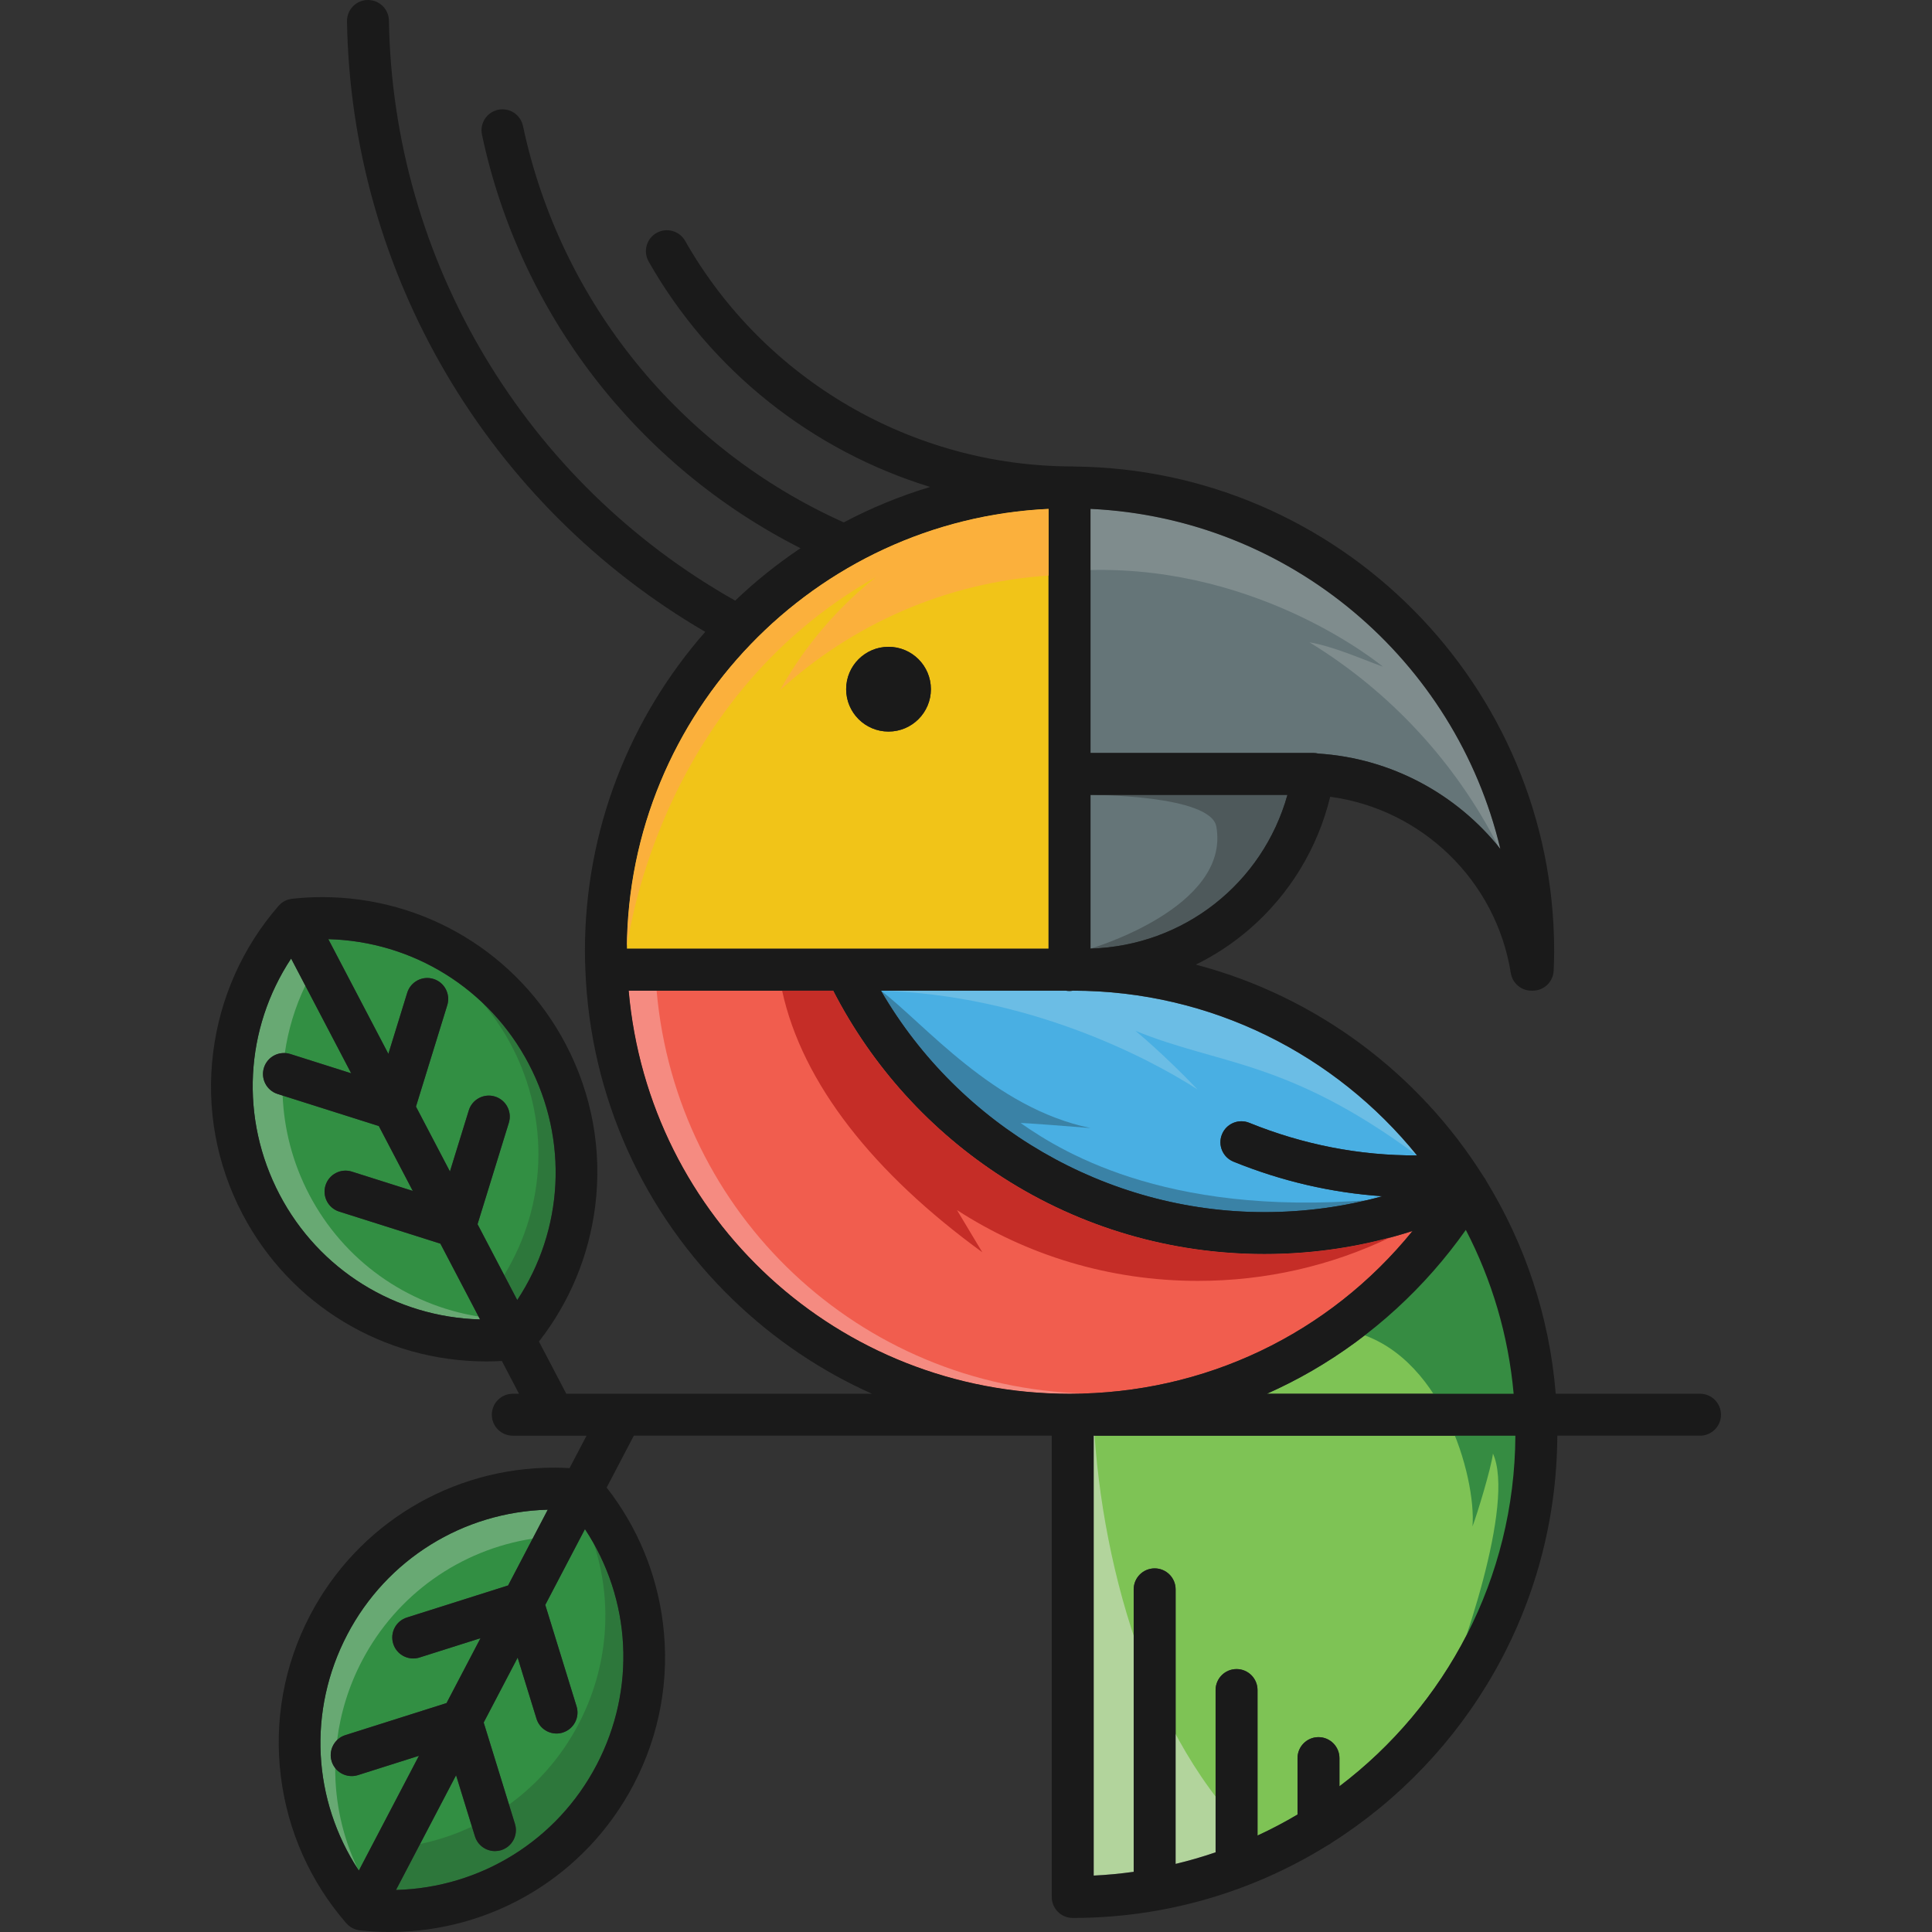 <?xml version="1.0" encoding="UTF-8"?><svg xmlns="http://www.w3.org/2000/svg" id="Layer_1" data-name="Layer 1" viewBox="0 0 1988.99 1988.99"><rect x="0" y="0" width="1988.99" height="1988.99" fill="#333333" stroke="none"/><defs><style> .cls-1 { fill: none; } .cls-2 { fill: #f15d4e; } .cls-3 { fill: #49afe3; } .cls-4, .cls-5, .cls-6 { fill: #1a1a1a; } .cls-4, .cls-7, .cls-8 { opacity: .2; } .cls-5, .cls-9 { opacity: .3; } .cls-7, .cls-10, .cls-9 { fill: #e6e6e5; } .cls-10 { opacity: .5; } .cls-11 { fill: #c52d27; } .cls-12 { fill: #f1c418; } .cls-13 { fill: #368c42; } .cls-14 { fill: #7ec355; } .cls-8 { fill: #f7f6ec; } .cls-15 { fill: #fbb03c; } .cls-16 { fill: #657578; } .cls-17 { fill: #f58b81; } .cls-18 { fill: #328f43; } </style></defs><path class="cls-3" d="M1301.61,1247.87c41.63,0,82.26-5.5,121.52-16.36-52.35-3.57-103.67-15.46-153.24-35.59-11.04-4.48-16.36-17.06-11.88-28.11,4.48-11.04,17.06-16.37,28.11-11.88,55.59,22.56,113.58,33.82,172.71,33.57-83.61-103.36-211.39-169.6-354.37-169.62-1.11.17-2.23.34-3.38.34-1.3,0-2.58-.11-3.83-.34h-190.34c80.81,139.53,232.1,227.98,394.69,227.98Z"/><path class="cls-8" d="M906.92,1019.89c149.41,4.5,272.64,67.3,325.92,101.68-35.17-36.81-63.93-60.37-63.93-60.37,86.18,35.34,156.49,29.45,289.92,128.31-4.98-31.14-37.37-73.83-37.37-73.83l-197.43-95.79-208.93-16.11-108.18,16.11Z"/><path class="cls-5" d="M906.92,1019.89c44.87,33.95,115.72,120.82,215.75,141.43-73.7-5.89-71.92-5.15-71.92-5.15,46.07,32.39,159.44,100.12,380.15,77.3l-69.8,32.72-257.17-34.19-197-172.26v-36.81"/><path class="cls-14" d="M1125.96,1930.89c13.9-.66,27.62-2,41.17-3.88v-290.8c0-11.92,9.67-21.58,21.58-21.58s21.58,9.66,21.58,21.58v282.66c13.99-3.34,27.71-7.33,41.16-11.93v-167.07c0-11.93,9.66-21.58,21.58-21.58s21.58,9.65,21.58,21.58v149.85c14.14-6.52,27.87-13.77,41.19-21.65v-58.11c0-11.92,9.66-21.59,21.57-21.59s21.58,9.67,21.58,21.59v29.04c109.35-82.83,180.35-213.71,181.12-360.97h-434.12v452.84Z"/><path class="cls-10" d="M1125.96,1463.58c8.31,155.46,62.52,343.36,178.23,442.13,0,0-159.81,64.63-200.25,40.01l22.03-482.14Z"/><path class="cls-14" d="M1350.47,1411.32c-15.02,8.68-30.49,16.52-46.29,23.56h254.11c-5.38-60.36-22.56-117.37-49.23-168.7-41.66,59.09-95.89,108.87-158.59,145.14Z"/><path class="cls-13" d="M1515.09,1247.87l-126.38,122.19c95.58,20.22,131.22,151.26,127.22,201.37,5.01-13.06,19.4-60.73,21.06-74.98,23.18,51.21-32.04,209.86-56.45,263.51,164.3-194.42,87.01-485.91,34.54-512.08Z"/><path class="cls-16" d="M1325.41,818.34h-202.74v158.25c96.06-2.84,177.25-67.19,202.74-158.25Z"/><path class="cls-5" d="M1122.67,818.34s123.79-.22,129.55,32.68c14.62,83.57-129.55,125.57-129.55,125.57l64.78,17.9,116.73-88.08,38.83-102.58-220.34,14.5Z"/><path class="cls-18" d="M357.52,1682.79c-41.08,78.46-35.78,170.64,11.89,242.96l61.87-118.18-62.75,19.89c-2.16.68-4.36,1-6.52,1-9.16,0-17.65-5.87-20.57-15.07-3.6-11.35,2.69-23.49,14.06-27.08l104.19-33.01,34.98-66.81-62.75,19.88c-2.16.68-4.36,1.01-6.52,1.01-9.16,0-17.66-5.88-20.57-15.08-3.61-11.35,2.69-23.49,14.05-27.08l104.19-33,40.83-78c-87.17,2.3-165.84,51.09-206.41,128.56Z"/><path class="cls-1" d="M341.46,1813.39c.81,2.57,2.09,4.83,3.65,6.82.05-9.58.72-19.17,1.94-28.74-5.66,5.51-8.14,13.88-5.59,21.92Z"/><path class="cls-9" d="M341.46,1813.39c-2.55-8.04-.07-16.41,5.59-21.92,3.54-27.93,11.96-55.58,25.64-81.71,35.73-68.23,101.03-114.19,175.66-125.75l15.59-29.78c-87.17,2.3-165.84,51.09-206.41,128.56-40.79,77.91-35.8,169.32,10.94,241.4-15.67-32.7-23.53-68.22-23.36-103.98-1.56-1.99-2.84-4.26-3.65-6.82Z"/><path class="cls-2" d="M1454.28,1267.25c-49.02,15.78-100.14,23.78-152.67,23.78-95.84,0-188.95-27.26-269.23-78.84-74.29-47.74-134.41-114.05-174.61-192.3h-210.54c20.6,234.47,215.81,414.99,453.86,414.99,139.36,0,267.24-61.67,353.2-167.64Z"/><path class="cls-17" d="M675.99,1019.89h-28.76c20.6,234.47,215.81,414.99,453.86,414.99,5.35,0,10.67-.12,15.98-.3-232.21-6.34-420.84-184.45-441.08-414.69Z"/><path class="cls-18" d="M544.4,1095.42c-40.56-77.48-119.24-126.28-206.42-128.58l61.84,118.11,19.4-62.9c3.52-11.38,15.59-17.78,26.98-14.25,11.39,3.51,17.77,15.6,14.26,26.98l-32.24,104.45,34.98,66.81,19.41-62.9c3.51-11.39,15.59-17.78,26.97-14.26,11.39,3.52,17.77,15.6,14.26,26.98l-32.23,104.45,40.86,78.05c47.68-72.32,52.98-164.5,11.91-242.96Z"/><path class="cls-4" d="M544.4,1095.42c-12.65-24.16-29.02-45.53-48.18-63.58,11.64,13.6,21.95,28.55,30.48,44.85,39.79,75.99,35.95,164.79-7.64,236.01l13.44,25.67c47.68-72.32,52.98-164.5,11.91-242.96Z"/><path class="cls-12" d="M1079.51,523.89c-240.54,11.28-432.92,209.87-434.17,452.85h434.17v-452.85ZM914.73,753.14c-24.09,0-43.62-19.53-43.62-43.62s19.53-43.62,43.62-43.62,43.63,19.54,43.63,43.62-19.54,43.62-43.63,43.62Z"/><path class="cls-1" d="M945.77,740.15c-6.54-3.93-14.18-6.22-22.37-6.22-12.15,0-23.13,4.98-31.04,12.99,6.55,3.92,14.18,6.22,22.37,6.22,12.15,0,23.14-4.98,31.05-12.99Z"/><path class="cls-18" d="M579.31,1783.67c-2.12.66-4.26.97-6.36.97-9.22,0-17.75-5.96-20.62-15.23l-19.4-62.9-34.98,66.81,32.23,104.45c3.51,11.39-2.88,23.46-14.26,26.98-2.12.64-4.26.95-6.37.95-9.22,0-17.75-5.95-20.61-15.22l-19.41-62.9-61.84,118.12c87.18-2.3,165.87-51.11,206.42-128.58,41.08-78.46,35.77-170.64-11.91-242.96l-40.86,78.04,32.22,104.45c3.51,11.4-2.87,23.47-14.26,26.99Z"/><path class="cls-1" d="M488.93,1890.49c2.86,9.27,11.39,15.22,20.61,15.22,2.1,0,4.25-.31,6.37-.95,11.39-3.52,17.77-15.6,14.26-26.98l-6.14-19.89c-11.99,8.72-24.79,16.24-38.19,22.59l3.09,10.02Z"/><path class="cls-4" d="M611.37,1589.33c19.73,60.15,15.04,126.78-15.79,185.69-17.53,33.46-42.18,61.54-71.54,82.86l6.14,19.89c3.51,11.39-2.88,23.46-14.26,26.98-2.12.64-4.26.95-6.37.95-9.22,0-17.75-5.95-20.61-15.22l-3.09-10.02c-16.92,8.01-34.82,14.04-53.4,17.94l-24.76,47.3c87.18-2.3,165.87-51.11,206.42-128.58,38.26-73.09,36.23-158.06-2.74-227.81Z"/><path class="cls-18" d="M335.15,1220.24c3.6-11.36,15.74-17.67,27.09-14.06l62.74,19.88-34.98-66.81-104.19-33.01c-11.36-3.6-17.66-15.72-14.06-27.09,3.6-11.36,15.72-17.66,27.09-14.06l62.73,19.88-61.86-118.17c-47.68,72.32-52.97,164.5-11.9,242.95,40.56,77.47,119.23,126.27,206.41,128.58l-40.84-78.01-104.18-33c-11.36-3.59-17.65-15.72-14.06-27.08Z"/><path class="cls-1" d="M293.22,1084.19c-9.5-.4-18.46,5.46-21.47,14.96-3.6,11.36,2.69,23.49,14.06,27.09l5.18,1.64c-.6-14.63.14-29.25,2.24-43.69Z"/><path class="cls-9" d="M318.3,1229.76c-16.97-32.4-25.9-67.16-27.32-101.88l-5.18-1.64c-11.36-3.6-17.66-15.72-14.06-27.09,3.01-9.5,11.97-15.36,21.47-14.96,3.46-23.91,10.45-47.34,21.12-69.45l-14.63-27.93c-47.68,72.32-52.97,164.5-11.9,242.95,40.56,77.47,119.23,126.27,206.41,128.58l-1.56-2.99c-74.1-11.9-138.85-57.75-174.37-125.59Z"/><path class="cls-16" d="M1357.19,775.81c75.16,4.78,142.58,41.81,187.39,98.11-46.01-194-216.38-340.39-421.91-350.03v251.3h229.51c1.7,0,3.38.24,5.01.63Z"/><g><path class="cls-6" d="M1750.19,1434.89h-148.57c-6.48-79.79-31.81-154.32-71.53-219.15-.73-1.62-1.71-3.11-2.82-4.51-66.61-106.13-172-185.53-296.17-218.16,19.68-9.68,38.21-21.84,55.04-36.37,41.46-35.78,70.53-83.65,83.28-136.42,94.11,12.59,170.75,86.11,185.94,181.44,1.66,10.47,10.7,18.18,21.31,18.18h1.27c11.6,0,21.12-9.16,21.56-20.75.22-5.76.51-12.92.51-20,0-273.66-221.48-496.53-494.6-498.86-.38-.02-.75-.11-1.13-.11-164.63,0-317.5-88.99-398.97-232.25-5.9-10.36-19.07-13.99-29.44-8.09-10.35,5.89-13.98,19.07-8.09,29.42,64.2,112.88,168.93,194.95,289.8,232.04-31.01,9.33-60.75,21.6-88.91,36.49-168.84-75.62-291.97-227.44-330.26-408.14-2.47-11.66-13.91-19.11-25.58-16.64-11.66,2.47-19.11,13.92-16.64,25.59,39.08,184.47,160.39,340.93,327.93,425.78-23.96,16.06-46.47,34.1-67.25,53.95C540.71,496.5,404.47,269.05,400.4,21.22c-.21-11.92-10-21.41-21.94-21.22-11.92.2-21.42,10.02-21.22,21.94,4.26,259.47,144.89,497.96,368.81,628.55-77.08,87.84-123.88,202.88-123.88,328.65,0,6.74.24,13.31.5,20.02h0c5.11,129.03,59.2,249.52,152.35,339.29,42.23,40.71,90.52,73.12,142.72,96.44h-314.72l-28.17-53.79c31.48-40.28,51.43-88.09,57.89-139.23,7.25-57.44-3.17-115-30.11-166.47-49.03-93.65-145.24-151.83-251.08-151.83-10.01,0-20.11.56-30.06,1.63-.13,0-.26.02-.39.03-.13.01-.26.02-.39.03-.59.06-1.14.24-1.72.35-.7.14-1.4.22-2.09.43-1.09.33-2.17.78-3.23,1.3-.2.09-.4.14-.6.24-.17.09-.29.21-.45.3-1.07.59-2.09,1.25-3.01,1.98-.55.43-1,.94-1.48,1.42-.44.43-.93.81-1.33,1.27-.1.1-.19.22-.28.33-.06.06-.11.13-.17.19-36.71,42.44-59.84,94.36-66.88,150.21-7.25,57.44,3.16,115.01,30.11,166.48,49.03,93.65,145.25,151.83,251.1,151.83,5.31,0,10.64-.17,15.97-.47l17.67,33.75h-6.42c-11.92,0-21.58,9.67-21.58,21.58s9.67,21.58,21.58,21.58h75.93l-17.48,33.38c-5.33-.3-10.67-.47-15.98-.47-105.83,0-202.04,58.18-251.08,151.82-26.94,51.46-37.36,109.03-30.11,166.48,7.05,55.87,30.18,107.79,66.89,150.22.05.06.1.11.14.17.1.11.2.24.3.36.41.47.91.86,1.36,1.29.48.47.91.97,1.45,1.38.94.76,1.97,1.43,3.05,2.02.14.08.26.18.41.26,1.09.58,2.21,1,3.34,1.37.24.08.48.16.73.23,1.17.33,2.34.59,3.51.72.02,0,.04.01.06.01,10.19,1.13,20.56,1.69,30.83,1.69,105.85,0,202.06-58.18,251.09-151.82,26.94-51.47,37.35-109.04,30.1-166.49-6.45-51.13-26.4-98.93-57.88-139.22l27.96-53.42h430.26v474.93c0,11.92,9.66,21.58,21.58,21.58,96.16,0,186.03-27.36,262.28-74.69,1.42-.68,2.71-1.5,3.93-2.45,139.09-88.11,231.84-243.07,232.68-419.37h146.92c11.92,0,21.58-9.66,21.58-21.58s-9.66-21.58-21.58-21.58ZM287.81,1229.76c-41.08-78.45-35.78-170.63,11.9-242.95l61.86,118.17-62.73-19.88c-11.36-3.6-23.49,2.69-27.09,14.06-3.6,11.36,2.69,23.49,14.06,27.09l104.19,33.01,34.98,66.81-62.74-19.88c-11.35-3.61-23.49,2.7-27.09,14.06-3.59,11.36,2.69,23.49,14.06,27.08l104.18,33,40.84,78.01c-87.18-2.31-165.85-51.11-206.41-128.58ZM491.63,1260.32l32.23-104.45c3.51-11.39-2.87-23.46-14.26-26.98-11.38-3.52-23.47,2.87-26.97,14.26l-19.41,62.9-34.98-66.81,32.24-104.45c3.51-11.39-2.87-23.47-14.26-26.98-11.39-3.53-23.46,2.88-26.98,14.25l-19.4,62.9-61.84-118.11c87.18,2.29,165.86,51.1,206.42,128.58,41.08,78.45,35.78,170.64-11.91,242.96l-40.86-78.05ZM369.42,1925.75c-47.67-72.32-52.98-164.5-11.89-242.96,40.56-77.47,119.24-126.26,206.41-128.56l-40.83,78-104.19,33c-11.36,3.59-17.66,15.72-14.05,27.08,2.91,9.2,11.4,15.08,20.57,15.08,2.16,0,4.35-.33,6.52-1.01l62.75-19.88-34.98,66.81-104.19,33.01c-11.36,3.59-17.66,15.72-14.06,27.08,2.92,9.2,11.4,15.07,20.57,15.07,2.16,0,4.35-.32,6.52-1l62.75-19.89-61.87,118.18ZM614.11,1817.14c-40.56,77.47-119.24,126.28-206.42,128.58l61.84-118.12,19.41,62.9c2.86,9.27,11.39,15.22,20.61,15.22,2.1,0,4.25-.31,6.37-.95,11.39-3.52,17.77-15.6,14.26-26.98l-32.23-104.45,34.98-66.81,19.4,62.9c2.86,9.27,11.39,15.23,20.62,15.23,2.1,0,4.24-.31,6.36-.97,11.39-3.52,17.78-15.59,14.26-26.99l-32.22-104.45,40.86-78.04c47.68,72.32,52.99,164.5,11.91,242.96ZM1558.29,1434.89h-254.11c15.8-7.04,31.26-14.88,46.29-23.56,62.7-36.27,116.93-86.04,158.59-145.14,26.67,51.33,43.85,108.34,49.23,168.7ZM1458.83,1189.51c-59.13.25-117.12-11.01-172.71-33.57-11.04-4.49-23.63.83-28.11,11.88-4.49,11.04.83,23.63,11.88,28.11,49.56,20.13,100.89,32.02,153.24,35.59-39.26,10.85-79.89,16.36-121.52,16.36-162.58,0-313.88-88.45-394.69-227.98h190.34c1.24.22,2.53.34,3.83.34,1.15,0,2.27-.17,3.38-.34,142.98.02,270.76,66.26,354.37,169.62ZM1122.67,976.6v-158.25h202.74c-25.48,91.06-106.68,155.42-202.74,158.25ZM1544.58,873.92c-44.81-56.3-112.22-93.33-187.39-98.11-1.63-.39-3.31-.63-5.01-.63h-229.51v-251.3c205.53,9.64,375.9,156.04,421.91,350.03ZM1079.51,523.89v452.85h-434.17c1.25-242.98,193.64-441.57,434.17-452.85ZM647.23,1019.89h210.54c40.21,78.25,100.32,144.56,174.61,192.3,80.28,51.58,173.38,78.84,269.23,78.84,52.53,0,103.65-8,152.67-23.78-85.95,105.97-213.84,167.64-353.2,167.64-238.06,0-433.27-180.53-453.86-414.99ZM1378.95,1839.02v-29.04c0-11.92-9.66-21.59-21.58-21.59s-21.57,9.67-21.57,21.59v58.11c-13.31,7.88-27.05,15.13-41.19,21.65v-149.85c0-11.93-9.66-21.58-21.58-21.58s-21.58,9.65-21.58,21.58v167.07c-13.45,4.6-27.17,8.59-41.16,11.93v-282.66c0-11.92-9.67-21.58-21.58-21.58s-21.58,9.66-21.58,21.58v290.8c-13.55,1.88-27.27,3.22-41.17,3.88v-452.84h434.12c-.77,147.27-71.76,278.14-181.12,360.97Z"/><path class="cls-6" d="M914.73,665.89c-24.09,0-43.62,19.54-43.62,43.62s19.53,43.62,43.62,43.62,43.63-19.53,43.63-43.62-19.54-43.62-43.63-43.62Z"/></g><path class="cls-7" d="M1122.67,523.89v62.95c177.15-4.13,301,99.5,301,99.5-23.37-8.53-51.21-20.93-75.54-25.07,82.72,50.59,150.38,123.49,194.48,210.31.64.79,1.32,1.55,1.96,2.35-46.01-194-216.38-340.39-421.91-350.03Z"/><path class="cls-15" d="M1079.51,523.89c-240.54,11.28-432.92,209.87-434.17,452.85,0,0,27.63-253.49,256.38-382.66-48.83,39.2-78.76,81.01-98.74,116.49,74.06-67.52,170.38-111.02,276.53-118.03v-68.65Z"/><path class="cls-11" d="M1430.91,1274.06c-41.83,11.22-85.04,16.97-129.29,16.97-95.84,0-188.95-27.26-269.23-78.84-74.29-47.74-134.41-114.05-174.61-192.3h-52.59c20.72,95.72,94.86,188.4,206.07,269.28l-26.05-43.41c71.34,46.19,156.49,72.91,248.01,72.91,70.1,0,137.28-15.61,197.69-44.61Z"/></svg>